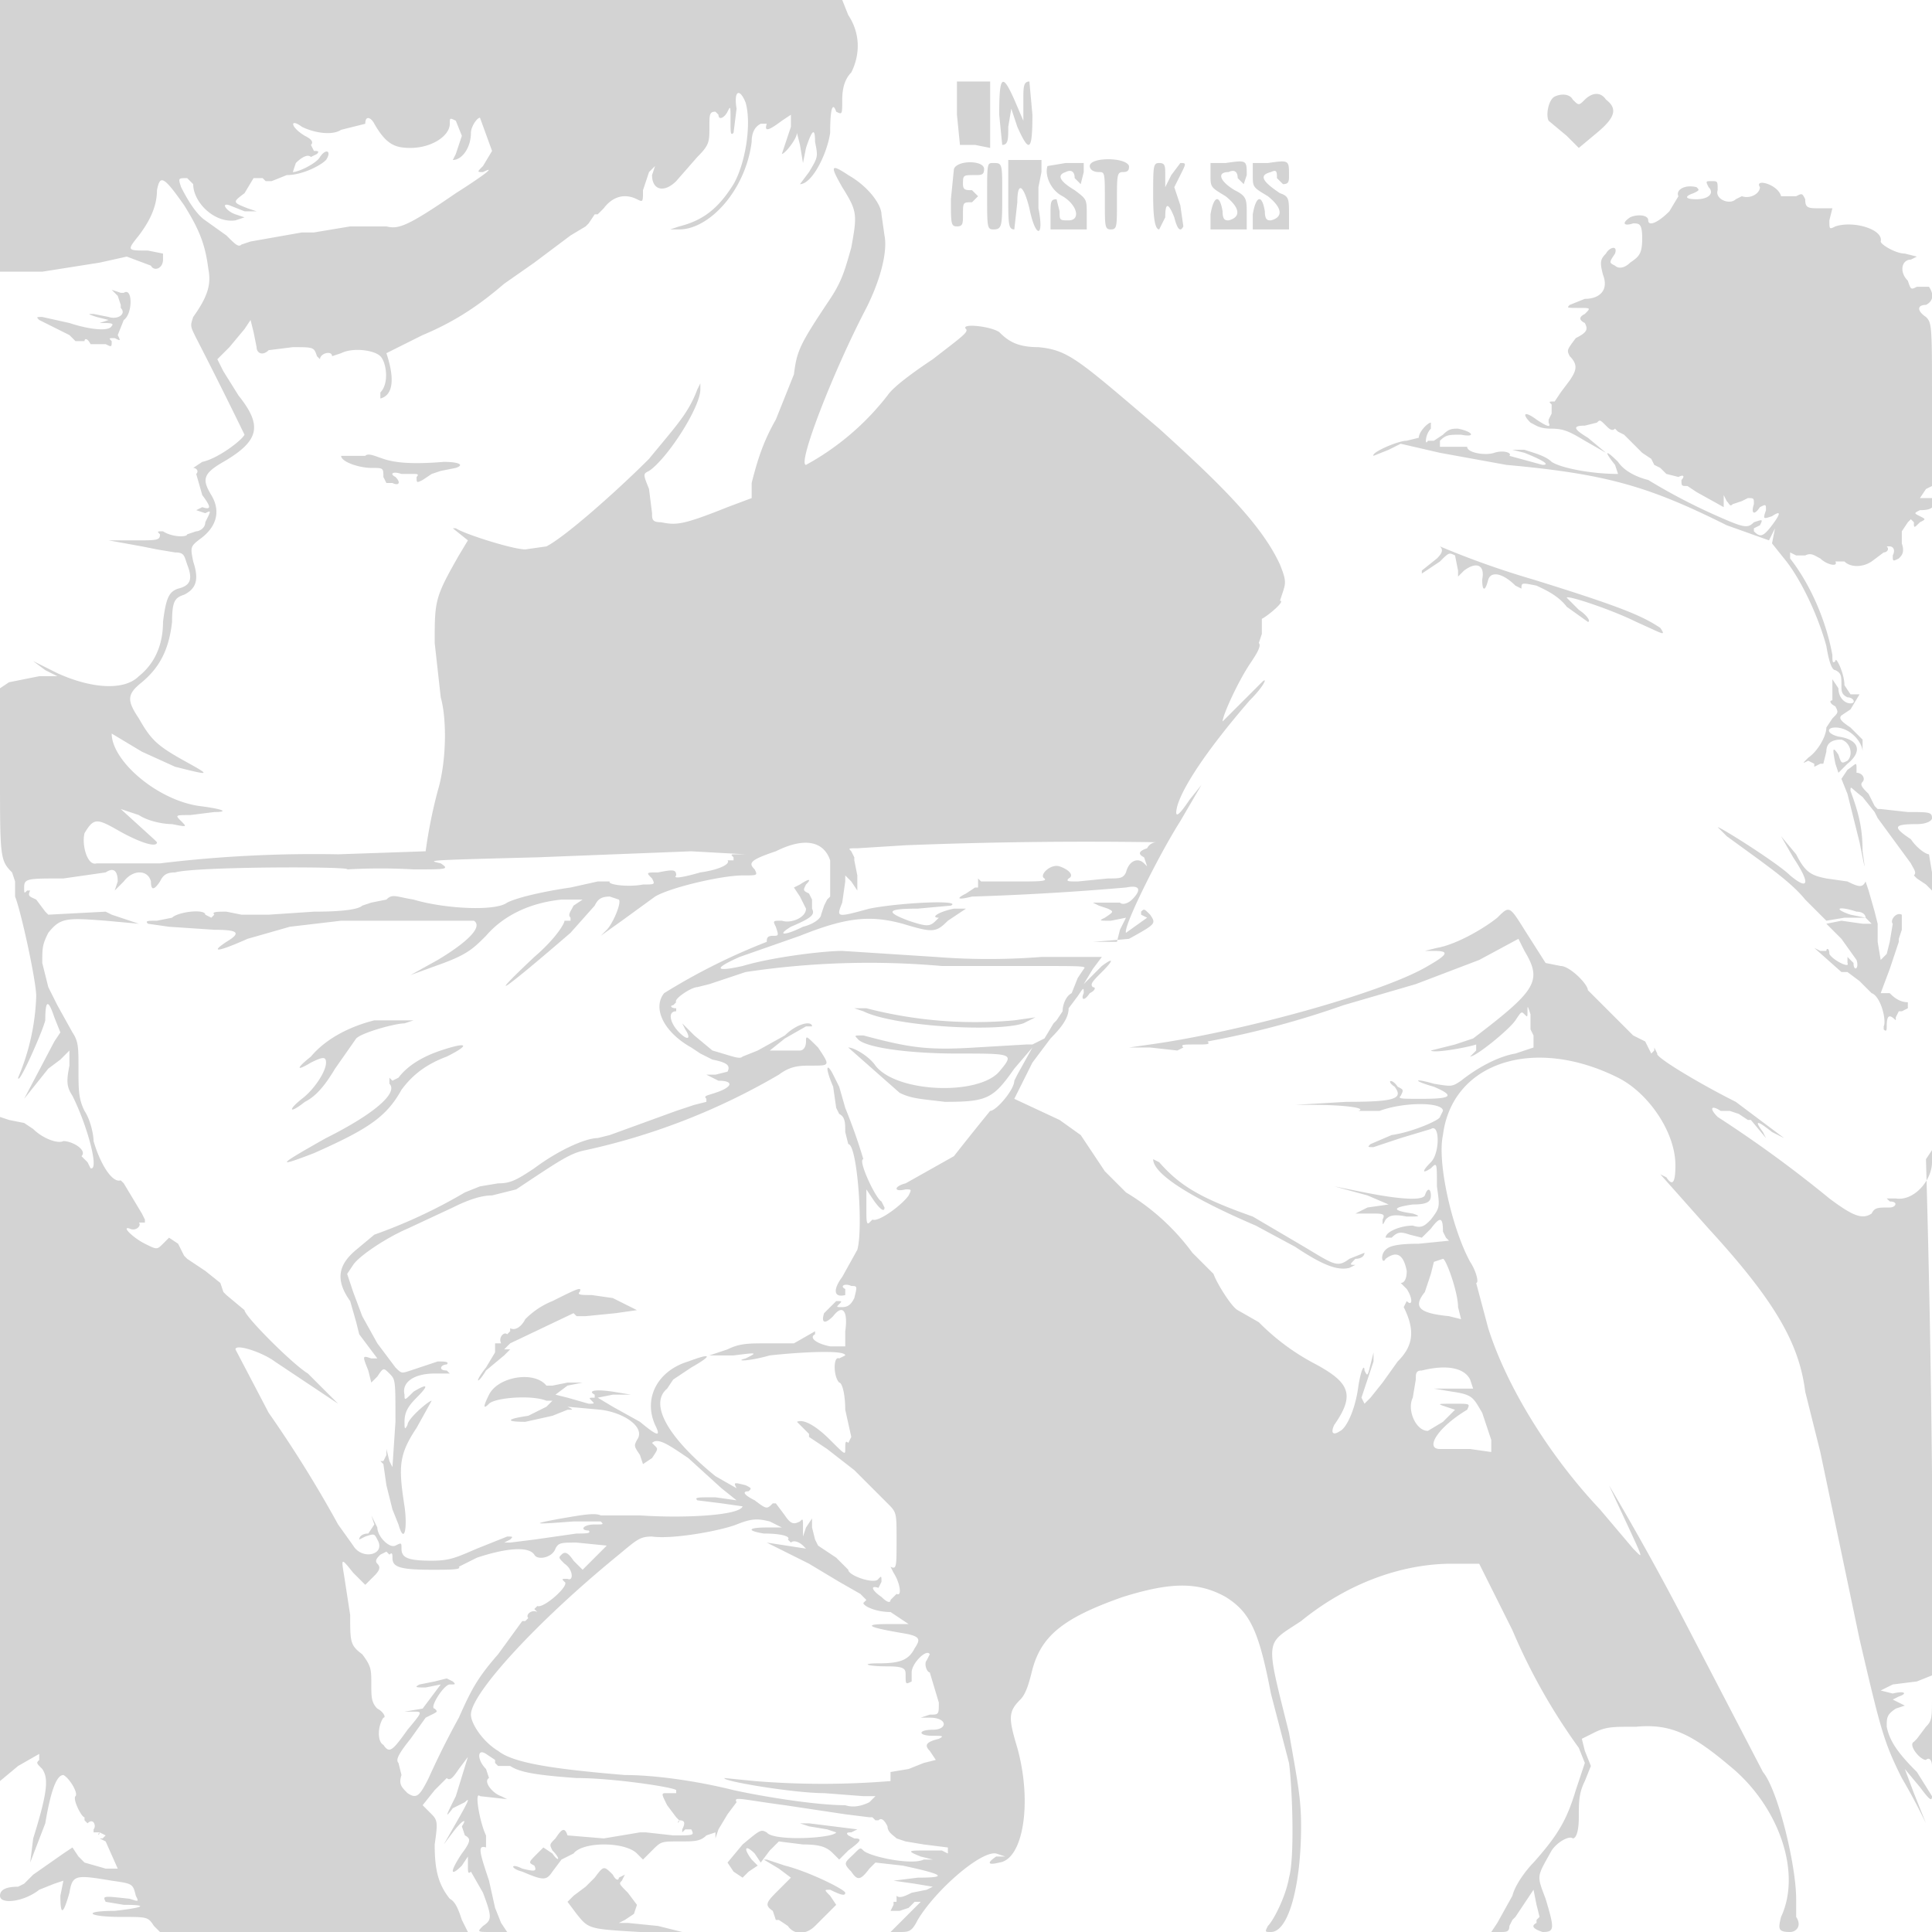 <svg xmlns="http://www.w3.org/2000/svg" width="640" height="640" viewBox="0 0 640 640" preserveAspectRatio="none"><path d="M0 45v45h14l19-3 9-2 8 3c1 2 4 1 4-2v-2l-5-1c-7 0-7 0-3-5 3-4 6-9 6-15 1-5 2-5 9 5 5 8 7 13 8 21 1 5 0 9-5 16-1 3-1 3 1 7a1582 1582 0 0116 32c-1 2-9 8-14 9l-3 2c1 0 2 1 1 2l2 7c3 4 3 5 0 4l-2 1 3 1c2-1 2-1 0 3 0 2-2 3-3 3l-3 1c0 1-5 1-8-1-2 0-2 0-1 1 0 2-1 2-8 2h-9l11 2 5 1 6 1c3 0 3 1 4 4 2 5 1 7-3 8-3 1-4 3-5 11 0 8-3 14-8 18-5 5-16 4-27-1l-8-4 4 3 4 2h-6l-10 2-3 2v28c0 28 0 29 4 33l1 3v5c2 5 7 28 7 33a75 75 0 01-6 27c0 3 8-15 9-19 0-7 1-7 3-1l2 5-2 3-10 19 4-5 4-5 4-3 3-3v5c-1 5-1 7 1 10 5 10 9 25 6 24l-1-2-1-1-1-1c2-2-3-5-6-5-2 1-7-1-10-4l-3-2-5-1-3-1v220l6-5 7-4v2c-1 1-1 1 1 3 2 3 2 7-3 23l-1 8 5-13c2-12 4-16 6-16 2 1 5 6 4 7s2 7 3 7v1l1 1c2-2 3 1 2 2v1h2c-1 1 0 1 0 0l2 1-1 1h-1l2 1 4 9h-4l-7-2-2-2-2-3-3 2-10 7-3 3-2 1c-4 0-6 1-6 3 0 3 8 2 13-2l5-2 3-1-1 5c0 7 1 6 3-1 1-6 2-6 14-4 7 1 7 1 8 5 1 2 1 2-2 1-9-1-9-1-8 1l6 1c9 0 6 1-3 2-11 0-9 2 2 2 9 0 9 0 11 3l2 2h102l-2-4c-1-3-2-6-4-7-4-5-5-10-5-18 1-7 1-8-1-10l-3-3 4-5 4-4c1 1 2 0 4-3l3-4-4 13c-3 6-4 8-1 4l2-1 2-1c2-2 1 0-3 7l-4 7 3-4c3-4 5-5 3-2l1 3c2 1 2 2-1 6-4 6-4 8 0 4l2-3v3c0 2 0 3 1 2l4 7c3 8 3 9 0 11-2 2-2 2 3 2h5l-2-3-2-5-2-9c-3-9-4-12-1-11v-4c-2-4-4-15-2-13l9 1-2-1c-3-1-6-5-4-6l-1-3c-3-3-3-7 0-5l3 2v1l1 1h4c3 2 8 3 22 4 12 0 32 3 33 4v1h-3c-2 0-2 0 0 4l3 4 1 1c-1 1 0 1 0 0 2 0 2 1 1 3v1l1-1h2c1 2 1 2-6 2l-9-1h-2l-12 2-12-1c-1-3-2-2-4 1-2 2-2 2-1 4 3 3 2 4 0 1l-3-2-2 2c-3 3-3 3-1 4 1 2 0 2-4 1-4-2-4 0 0 1 7 3 8 3 10 0l3-4 4-2c3-4 17-4 21 0l2 2 3-3c3-3 3-3 9-3 5 0 7 0 9-2l3-1v2l1-3 3-5 3-4c-1-2 1-1 16 1l20 3 8 1h1l1 1h1c1-1 2 0 3 2 0 2 2 3 3 4l3 1 6 1 8 1v2l-2-1h-5c-6 0-7 0-2 2l4 1h-3c-4 2-18-1-20-3-1-1-1-1-3 1-3 3-4 3-1 6 2 3 3 3 6-1l2-2 9 1c14 3 15 4 5 4l-8 1 7 1 6 1-2 1-5 1c-2 1-4 2-5 1v2h-1v1l-1 2h3l3-1 1-1 1-1h2l-8 8-2 2h3c3 0 4 0 6-4 6-10 21-23 26-22l3 1h-3c-3 2-3 3 1 2 8-1 11-20 6-38-3-10-3-12 1-16 2-2 3-6 4-10 3-11 10-17 30-24 16-5 25-5 34 0 8 5 11 11 15 32l6 23c1 7 2 31 0 38-1 6-5 14-7 16-1 2-1 2 1 2 6 0 10-16 10-35 0-9-1-14-4-31-8-32-8-29 4-37 16-13 34-19 50-19h9l11 22a198 198 0 0022 39l2 5-3 9c-3 10-6 15-14 24-2 2-6 7-7 11l-5 9-2 3h3c2 0 3 0 3-2l1-2 1-1 6-9 1 5 1 4-1 1v1c-2 1-1 2 2 3 4 0 4-1 1-11-3-8-3-7 2-16 2-3 6-5 7-4 1 0 2-2 2-7s0-8 2-12l2-5-2-5-1-4 4-2c4-2 6-2 14-2 11-1 18 2 31 13 16 13 24 35 17 50-1 4-1 5 3 5 2 0 4-2 2-5v-6c0-11-6-36-11-42l-26-50a956 956 0 00-25-45c12 26 12 25 8 21l-11-13c-17-18-31-41-37-60l-4-15c1 0 0-4-2-7-6-11-11-33-9-42 3-24 30-33 58-19 10 5 19 18 19 29 0 6-1 7-3 4l-2-1 16 18c22 24 30 38 32 54l5 20 13 62c7 30 8 34 14 46a206 206 0 018 15l-4-10-3-8 5 6c3 4 4 5 4 3l-5-8c-6-6-9-10-10-15 0-3 0-4 3-6l3-1-2-1-2-1 2-1c3-1 2-2-2-1l-4-1 4-2 8-1 5-2v7c0 7 0 8-2 10l-3 4-1 1c-2 1 2 6 4 6 1-1 2 0 2 2v4a5343 5343 0 00-2-205l2-3v4c0 6-6 13-12 12h-3l1 1c3 0 2 2 0 2-4 0-5 0-6 2-3 2-6 1-14-5a407 407 0 00-37-27c-3-3-2-4 1-2h3l3 1 3 2h1l5 6-1-2c-3-4-2-4 3 0l4 2-16-12c-12-6-27-15-26-16l-1-2v1l-1 1-1-2-1-2-4-2c-1 1-1 1 0 0l-1-1c-1 1-1 1 0 0l-3-3-11-11c0-2-6-8-9-8l-5-1-7-11c-5-8-5-8-9-4-5 4-14 9-20 10l-4 1h3c5 0 5 1-2 5-15 9-63 22-92 26l-7 1h7l9 1 2-1c-1-1 0-1 4-1s5 0 4-1a295 295 0 0045-12l24-7 21-8 13-7 2 4c6 10 4 13-17 29l-6 2-8 2c1 1 12-1 15-2v2l-2 2c2 0 13-9 15-12s2-3 3-2 1 1 1-1 0-2 1 1v5l1 2v4l-6 2c-6 1-13 5-18 9-3 2-3 2-9 1-7-2-7-1 0 1 7 3 6 4-4 4-7 0-8 0-7-1 1-2 1-2-1-3-2-3-4-2-1 0 3 4 0 5-16 5l-17 1h6c10 0 18 1 15 2h7c8-3 21-3 21 0l-1 2c0 1-9 5-16 6l-7 3c-1 1-1 1 1 1l9-3 10-3c3-2 3 8 0 11s-3 4 0 2c2-2 2-2 2 6 1 7 1 7-2 11-2 2-3 3-6 2-4 0-9 2-9 4h2c2-2 3-2 6-1l4 1 3-3c3-4 4-4 4 1l1 2 1 1-10 1c-8 0-10 1-11 2-2 2-1 5 0 3 4-3 6-1 7 4 0 3-1 4-2 4l2 2c2 3 2 6 0 4l-1 2c4 8 3 13-2 18l-5 7-4 5-2 2-1-2 2-6 2-6v-3l-1 4c-1 4-1 4-2 2 0-2-1-1-2 5-1 8-4 14-6 15-3 2-3 0-2-2 7-10 5-14-6-20a75 75 0 01-19-14l-7-4c-2-1-7-9-8-12l-4-4-3-3a75 75 0 00-22-20l-7-7-8-12-7-5-15-7 2-4 4-8 6-8c4-4 6-7 6-10l3-4c2-3 2-3 2-1-1 2 0 3 2 0 2-1 2-2 1-2-1-1 0-2 3-5 4-4 4-5 0-2l-4 4-2 2 3-5 3-4h-20a223 223 0 01-35 0l-31-2c-6 0-23 2-33 5-9 2-10 1-1-3l20-7c15-6 23-7 34-4 10 3 11 3 15-1l6-4h-4c-5 1-8 3-5 3l-1 1c-2 2-3 2-9 0-8-3-7-4 3-4l11-1c4-2-17-1-27 1-11 3-11 3-9-2l1-7v-2l2 2 2 3v-5l-1-5v-1l-1-2c-1-1-1-1 2-1l16-1a1530 1530 0 0183-1s-2 0-3 2c-3 1-3 2-1 3l1 3-1-1c-2-2-5-1-6 3-1 2-2 2-6 2l-10 1c-3 0-4 0-3-1 2-1 0-3-3-4s-7 3-5 4c1 1-2 1-10 1h-11l-1-1v3h-1l-3 2c-4 2-2 2 2 1a925 925 0 0051-3c5-1 5 1 2 4-1 1-3 2-4 1h-9l2 1 3 1c2 1 2 1-1 3-2 1-2 1 2 1l5-1-2 4-1 4h-8a644 644 0 0012-1c9-5 9-5 7-8-2-2-2-2-3-1v1l2 1-7 5c-1-2 11-26 18-37l7-12-4 5c-4 6-5 6-4 2 2-7 11-20 24-35 5-5 6-8 4-6l-7 7-6 6c0-2 5-13 9-19 2-3 4-6 3-7l1-3v-5c2-1 8-6 6-6l1-3c1-3 1-4-1-9-6-13-19-26-40-45-27-23-30-26-40-27-7 0-10-2-13-5-3-2-13-3-11-1 1 1-2 3-11 10-6 4-13 9-15 12a87 87 0 01-27 23c-3 0 9-31 20-52 5-10 7-19 6-24l-1-7c0-3-4-9-11-13-6-4-6-3-2 4 5 8 5 9 3 20-2 7-3 11-7 17-10 15-11 17-12 25l-6 15c-4 7-6 13-8 21v5l-8 3c-15 6-17 6-22 5-3 0-3-1-3-3l-1-8c-2-5-2-5 0-6 6-4 17-21 17-27v-2l-1 2c-3 8-7 12-16 23-11 11-28 26-34 29l-7 1c-4 0-20-5-23-7h-1l5 4-3 5c-8 14-8 15-8 29l2 18c2 7 2 21-1 31a163 163 0 00-4 20l-29 1a425 425 0 00-59 3H32c-3 1-5-6-4-10 3-5 4-5 11-1s13 6 13 4l-1-1-11-10 6 2c3 2 8 3 11 3 5 1 5 1 3-1s-2-2 3-2l8-1c5 0 3-1-5-2-14-2-29-15-29-24l10 6 11 5c12 3 12 3 3-2s-11-7-15-14c-4-6-4-8 1-12 6-5 9-11 10-20 0-7 1-8 4-9 4-2 5-5 3-11-1-5-1-5 3-8 5-4 6-9 3-14s-3-7 4-11c12-7 13-12 5-22l-5-8-2-4 4-4 5-6 2-3 1 4 1 5c0 2 2 3 4 1l8-1c7 0 7 0 8 3l1 1c0-2 4-3 4-1l3-1c4-2 11-1 13 1s3 9 0 12v2c4-1 5-6 2-15l12-6c12-5 20-11 27-17l10-7 12-9 5-3 1-1 2-3h1l2-2c3-4 7-5 11-3 2 1 2 1 2-3l2-6 2-2-1 3c0 5 4 6 8 2l7-8c4-4 4-5 4-10 0-4 0-5 2-5l1 1c0 2 2 1 3-1s1-2 1 3c0 4 0 5 1 4l1-8c-1-6 1-7 3-2 2 7 0 20-4 27-5 8-10 12-18 14l-3 1h3c10 0 22-13 24-29 0-3 1-5 3-6h2c-1 3 1 2 5-1l3-2v4l-2 6-1 3c1 0 5-5 5-7l1 4 1 6 1-5c2-6 3-7 3-2 1 5 1 5-2 10l-3 4c4 0 9-10 10-17 0-9 1-10 2-7 2 1 2 1 2-4 0-4 1-7 3-9 3-6 3-13-1-19l-2-5H0v45m317-7l1 10h5l5 1V27h-11v11m14 0l1 10c2 0 2-2 2-6l1-6 2 6c4 9 5 8 5-4l-1-11c-2 0-2 2-2 6v7l-3-7c-4-9-5-8-5 5m184-6c-2 1-3 6-2 8l6 5 4 4 6-5c6-5 7-8 3-11-2-3-5-2-7 0s-2 2-4 0c-1-2-4-2-6-1m-394 9l-4 1-4 1c-3 2-9 1-13-1-4-3-4 0 1 3 2 1 3 2 2 3l1 2c1 0 2 0 1 1l-2 1c-1-1-3 0-5 2l-1 3c2 0 8-3 9-5 2-3 4-2 2 1-2 2-8 5-13 5l-5 2h-2l-1-1h-3l-3 5c-4 3-4 3 1 5l3 1h-4l-5-2c-3-1-1 2 2 3l3 1-3 1c-7 1-14-6-14-12l-2-2c-3 0-3 0-2 3 2 4 5 9 8 11l7 5c3 3 4 4 5 3l3-1 17-3h4l12-2h12c4 1 7 0 23-11 11-7 13-9 9-7-2 0-2 0 0-2l3-5-4-11c-1 0-3 3-3 5 0 5-3 9-6 9l1-2 2-6-2-5c-2-1-2-1-2 1 0 4-6 8-13 8-5 0-8-1-12-8-1-2-3-3-3 0m213 24c0 9 0 11 2 11l1-9c0-7 2-6 4 2 2 10 5 10 3 0v-7l1-5v-4h-11v12m13-10c-1 3 1 8 5 10 5 3 6 8 2 8-3 0-3 0-3-3l-1-4c-2 0-2 1-2 5v5h12v-5c0-5 0-5-4-8-5-3-6-5-3-6 2-1 3 0 3 2l2 2 1-4v-3h-6l-6 1m14 0c0 1 1 2 3 2s2 0 2 10c0 8 0 9 2 9s2-1 2-9c0-9 0-10 2-10s2-1 2-2c-1-3-13-3-13 0m45-1h-5v4c0 4 0 4 5 7 5 4 5 7 1 8-1 0-2 0-2-3-1-6-3-5-4 1v5h12v-5c0-5 0-6-4-8-5-3-6-6-2-6 2-1 3 0 3 2l2 2 1-3c0-5 0-5-7-4m14 0h-5v4c0 4 0 4 5 7 5 4 5 7 1 8-1 0-2 0-2-3-1-6-3-5-4 1v5h12v-5c0-5 0-6-3-7-6-4-7-6-3-7 2-1 2 0 2 2l2 2c2 0 2-1 2-3 0-5 0-5-7-4m-104 2l-1 10c0 8 0 9 2 9s2-1 2-4c0-4 0-4 3-4l2-2-2-2c-2 0-3 0-3-2 0-3 0-3 4-3 2 0 3 0 3-2 0-3-9-3-10 0m11 9c0 10 0 11 2 11 3 0 3-1 3-12 0-10 0-10-3-10-2 0-2 0-2 11m55 0c0 9 1 11 2 11l2-4c0-5 1-5 3 0 1 4 2 5 3 3l-1-7-2-6 2-4c2-4 2-4 0-4l-3 4-2 4v-4c0-3 0-4-2-4s-2 1-2 11m184-3c2 2 0 4-4 4s-4-1-1-2c2-1 2-1 1-2-4-1-7 1-6 3l-3 5c-4 4-7 5-7 3s-4-2-6-1c-3 2-2 3 1 2 2 0 3 0 3 5s-1 6-4 8c-2 2-4 2-5 1-2-1-2-1 0-4 1-3-2-2-3 0-2 2-2 3-1 7 2 5-1 8-6 8l-5 2c-1 1-1 1 3 1s4 0 2 2c-2 1-2 2 0 3 1 2 1 3-3 5-3 4-3 4-2 6 3 3 2 5 0 8l-3 4-2 3c-2 0-2 0-1 1v3l-1 2v1c1 2-1 1-4-1-4-3-5-2-2 1 2 1 3 2 7 2s6 1 11 4l7 4-6-5c-5-3-5-4-1-4l4-1c1-1 1-1 3 1 1 1 2 2 3 1l1 1 2 1 2 2 2 2 2 2 3 2 1 2 2 1 2 2 4 1c2-1 2 0 1 1 0 2 0 2 2 2l3 2 9 5v-4l1 2c1 1 1 2 2 1l3-1 2-1c2 0 2 0 2 2-1 3 0 4 2 1 2-1 2-1 2 1-1 3-1 3 2 2 3-2 3-1 0 3s-4 4-6 2v-1l2-1c1-2 1-2-2-1-2 2-3 2-12-2a195 195 0 01-23-12c-4-1-8-3-10-6-4-4-5-4-1 1l1 3c-9 0-19-2-22-4-2-2-6-3-9-4h-4l4 1c5 2 9 4 6 4l-11-3c1-1-2-2-5-1s-9 0-9-2h-9v-2c2-2 3-2 7-2 5 1 4-1-1-2-2 0-3 0-5 2l-3 2h-2c-1 2-1-2 1-4v-2c-1 0-4 3-4 5l-4 1c-3 0-12 4-11 5l5-2 4-2 13 3 22 4c33 3 47 7 73 20l14 5 2-4-1 5 4 5c5 6 11 18 14 29 1 6 2 8 3 8 2 1 2 2 2 5 0 2 0 3 2 4 2 0 3 2 1 2s-4-2-4-5l-2-3v7c-1 0-1 1 1 2 1 2 1 2-1 4l-2 3c0 3-3 8-6 10-2 2-2 2 0 1l2 1v1l2-1h1l1-4c0-3 2-4 5-4 3 1 4 5 2 7-2 1-2 1-3-2-2-3-2-2-1 3l1 3 3-3c5-4 4-8-3-9-4-1-4-3-1-3 5 0 9 5 9 8v-4l-4-4c-3-2-4-3-3-4l3-2 3-5h-3l-2-3c0-4-3-10-3-8-1 1-1 0-1-2-2-11-7-23-14-32v-2l2 1h3c2-1 3 0 5 1 2 2 6 3 5 1h3c2 2 6 2 9 0l4-3c1 0 2-1 1-2h1c1 0 2 1 1 3 0 2 0 2 2 1 1-1 2-2 1-5v-4l2-3 1-1 1 1c0 2 0 2 2 0 2-1 2-1 0-2s-2-1 0-2c4 0 5-1 5-4h-5l2-3 2-1v-27c0-26 0-27-2-29-3-2-3-4 0-4 2-1 3-3 1-6h-4c-2 1-2 1-3-2-3-3-2-7 1-7l2-1-4-1c-3 0-8-3-8-4 1-4-9-7-15-5-2 1-2 1-2-2l1-4h-4c-4 0-5 0-5-3-1-2-1-2-3-1h-5c-1-4-9-6-7-3 0 2-3 4-6 3l-2 1c-2 2-7 0-6-3 0-3 0-3-2-3s-2 0-1 2M39 98l1 3v1c2 2-1 4-4 3l-5-1c-2 0-2 0 1 1l4 1-3 1h1c2 0 4 0 3 1-1 2-8 1-14-1l-9-2c-2 0-2 0-1 1l4 2 2 1 4 2 2 2h3c0-1 1-1 2 1h5c2 1 2 1 2-1-1-1-1-1 1-1 2 1 2 1 1-1l2-5c3-2 3-11 0-9h-1l-3-1 2 2m74 53c0 2 6 4 10 4s4 0 4 3l1 2h2c2 1 3 0 1-2-2-1-1-2 2-1h4c1 0 2 0 1 1 0 2 0 2 2 1l3-2 3-1 5-1c3-1 1-2-4-2-12 1-17 0-20-1s-5-2-6-1h-8m364 30c1 1 1 2-1 4l-5 4v1l6-4c3-3 3-3 5-2l1 5v2l2-2c4-3 7-2 6 3 0 4 1 4 2 0 1-3 5-2 9 2l2 1c0-2 0-2 5-1 2 1 7 3 10 7l7 5c1 0 0-2-3-4l-4-4c0-1 15 4 23 8 9 4 10 5 8 2-6-4-13-7-42-16a285 285 0 01-31-11m135 74l-2 3 2 5 4 16c2 10 2 10 1 3 0-7-1-12-4-20 0-2 0-1 4 2l4 5 1 2 11 15c1 2 2 3 1 4l1 1 3 2 2 2v-6l-1-6c-1 0-4-2-6-5-6-4-6-5 2-5 3 0 5-1 5-2 0-2-1-2-8-2l-9-1h-1l-1-1-2-4c-2-2-3-3-2-4s0-3-2-3v-1c0-3 0-2-3 0m-40 22l11 8c4 3 11 8 15 13l7 7 6-1h7l-5-1c-6-2-4-3 2-1 2 0 3 1 3 2l1 1 1 1h-3l-7-1-5 1 5 5 5 7c1 3-1 4-1 1l-2-2v2c1 2-5-1-6-3 0-2-1-2-1-1h-2l-2-1 9 8h2l4 3 4 4c3 1 5 9 4 11v1c1 1 1 0 1-1 0-4 1-4 3-2v-1l1-2h1l2-1a1503 1503 0 000-2c-3 0-5-2-6-3h-3l3-8 3-9v-1l1-3v-5c-2-1-4 2-3 3l-1 6-1 4-1 1-1 1-1-6v-6l-1-4-2-7-1-3c-1 2-2 2-6 0l-7-1c-5-1-7-2-10-8l-5-6 4 7c6 9 5 11-1 6-4-4-23-16-24-16l3 3m-315 5c-9 3-9 4-7 6 1 2 1 2-4 2-7 0-24 4-29 7l-11 8-7 5 2-2c2-2 5-9 4-10l-3-1c-3 0-4 1-5 3l-8 9c-22 19-29 24-12 8 7-6 10-11 10-12h2v-1c-1-1 0-2 1-4l3-2h-7c-10 1-19 5-25 12-4 4-6 6-14 9l-11 4 9-5c10-6 15-11 12-13h-44l-17 2-14 4c-9 4-13 5-7 1 5-3 4-4-4-4l-15-1-7-1c-1-1 0-1 3-1l5-1c2-2 11-3 11-1l2 1 1-1c-1-1 1-1 4-1l5 1h9l15-1c11 0 15-1 16-2l3-1 5-1c2-2 3-1 9 0 10 3 27 4 31 1 4-2 14-4 21-5l9-2h4c-1 1 6 2 11 1 4 0 4 0 3-2-2-2-2-2 2-2 5-1 6-1 6 1-1 1 1 1 8-1 7-1 10-3 9-4h2v-1c-1-1-1-1 1-1h3l-18-1-51 2c-39 1-36 1-32 2 3 2 2 2-9 2a192 192 0 00-22 0c2-1-50-1-57 1-3 0-4 1-5 3-2 3-3 3-3 0-1-4-6-4-9 0l-3 3 1-3c0-3-1-5-4-3l-14 2c-12 0-13 0-13 3 0 2 0 2 1 1h1c-1 2 0 2 2 3l3 4 1 1 19-1 2 1 9 3-11-1c-13-1-15-1-19 4-2 4-2 5-2 10l2 8 3 6 5 9c2 3 2 5 2 12s0 10 2 14c2 3 3 8 3 10 2 7 6 14 9 13l1 1 3 5 3 5 1 2v1h-2c1 1-1 3-3 2-3-1 1 3 5 5s4 2 6 0l2-2 3 2 2 4 1 1 6 4 5 4 1 3 1 1 6 5c0 2 16 18 21 21l10 10-21-14c-4-3-13-6-13-4l11 21a403 403 0 0123 37l5 7c3 5 11 3 8-2-1-2-1-2-4-1l-2 1c0-1 1-2 3-2l2-3-1-3 2 4c0 3 4 7 6 6s2-1 2 1c0 3 2 4 10 4 6 0 8-1 15-4l10-4c2 0 2 0 1 1l-2 1h2l8-1 14-2c3 0 5 0 4-1-3 0-2-2 2-2 3 0 3 0 2-1h-9c-13 1-15 1-4-1 6-1 11-2 13-1h13c15 1 33 0 34-3l-7-1-8-1c-1-1 0-1 6-1l7 1-5-4-11-10c-6-4-10-7-12-5l1 1c1 1 1 1-1 4l-3 2-1-3c-2-3-2-3-1-5 3-4-4-9-12-10l-11-1c2 1 2 1 0 1l-5 2-9 2c-7 0-6-1 1-2l6-3 2-2h-2c-5-2-17-1-19 1s-2 1 0-3c3-6 15-8 19-3h2l5-1h5l-5 1-4 3 4 1 7 2c2 0 2 0 1-1s-1-1 1-1v-1c-2-1-1-2 6-1l6 1h-6l-5 1 5 3 9 5c6 5 7 5 5 1-4-9 1-18 11-21 8-3 8-2 1 2l-6 4-2 3c-6 5 0 16 16 29l7 4c-1-2-1-2 3-1 2 1 2 1 1 2-2 0-2 1 2 3 4 3 4 3 6 1h1l3 4c2 3 3 3 5 2 1-1 1-1 1 2v3l1-3 2-3v3l1 4 1 2 6 4 4 4c0 2 9 5 10 3 1-1 1-1 1 1l-1 2c-3-1-2 1 1 3 2 2 3 2 3 1l2-2c2 1 1-4-1-7l-1-2c2 1 2 0 2-9s0-9-3-12l-6-6-5-5-9-7-6-4v-1l-2-2-2-2c2-1 6 1 11 6s5 5 5 3 0-3 1-2l1-2-2-9c0-5-1-9-2-9-2-2-2-9 0-8l2-1c0-2-16-1-25 0-7 2-12 2-8 1 4-2 4-2-4-1h-8l6-2c4-2 7-2 13-2h9l7-4v1c-2 1 0 3 5 4h5v-5c1-7-1-9-4-5-3 3-4 2-3-1l4-4c2 0 2 0 1 1s-1 1 1 1 3-1 4-3c1-4 1-4-1-4-2-1-4 0-2 1v2c-4 1-4-2-1-6l5-9c2-7 0-35-3-35l-1-4c0-3 0-5-2-6l-1-2-1-7c-3-7-2-8 0-4l2 4 2 7a185 185 0 016 17c-2 0 4 13 6 14l1 2c0 2-2 0-4-3l-2-3v7c0 3 0 5 1 4l1-1c2 1 10-5 12-8 1-2 1-2-1-2-4 1-4-1 0-2l16-9a963 963 0 0112-15c2 0 8-7 8-10l1-2 5-9-6 7c-7 10-9 11-23 11-8-1-11-1-15-3l-17-15c2 0 7 3 9 6 7 9 34 10 41 2 5-6 5-6-14-6-16 0-31-2-33-5-1-1-1-1 2-1 15 4 21 5 37 4l17-1h2l4-2 3-5 1-1 2-3c0-2 1-5 3-6l2-5 2-3c1-1 0-1-17-1h-30a275 275 0 00-65 2l-12 4-4 1c-2 0-8 4-7 5l-1 1c-1 0-1 1 1 1v1c-3 0-2 4 1 7s4 2 2-1l-1-2 4 4 6 5c7 2 9 3 10 2l5-2 9-5c4-4 9-5 9-3h-2l-7 4-5 4h10c1 0 2-1 2-3s0-2 4 2c4 6 4 6-2 6-4 0-7 0-11 3a219 219 0 01-64 25c-5 1-8 3-23 13l-8 2c-3 0-7 1-13 4l-15 7c-7 3-16 9-18 12l-2 3 2 6 3 8 5 9 6 8c2 2 2 2 5 1l9-3c2 0 4 0 3 1-2 0-3 2 0 2l1 1h-5c-7 0-11 3-10 7 0 2 0 2 3-1 5-3 5-2 1 2-3 3-4 5-4 8 0 2 0 3 1 1 0-2 7-8 8-8l-5 9c-6 9-6 13-4 26 1 7 0 13-2 6l-2-5-2-8-1-7-1-1h1l1-2v-2l1 4 1 2 1-15c0-14 0-14-2-16s-2-2-4 1l-2 2-1-4c-2-5-2-5 1-4h2l-6-8-1-4-2-7c-5-7-4-12 2-17l6-5a173 173 0 0030-14l5-2 6-1c4 0 6-1 12-5 8-6 17-10 21-10l4-1 22-8 6-2 4-1v-1c-1-1 0-1 3-2 6-2 6-4 1-4l-4-2h3l4-1c1-2 0-3-5-4l-4-2-3-2c-9-5-13-13-9-18a205 205 0 0134-17c0-1 0-2 2-2s2 0 1-3c-1-2-1-2 2-2 3 1 8-1 8-4l-2-4-2-3 2-1c3-2 4-2 2 0-1 2-1 2 1 3l1 2v3c1 2 0 3-7 6-5 3-2 3 4 0 4-1 6-3 6-4l1-3 1-2 1-1v-12c-2-6-8-8-18-3m29 53c10 5 44 7 53 4l4-2-7 1a144 144 0 01-49-4h-4l3 1m-162 3c-8 2-16 6-21 12-5 4-5 5 0 2 4-2 5-2 5 0 0 3-4 9-8 12-5 4-4 5 1 1 4-2 7-6 10-11l7-10c2-2 13-5 16-5l3-1h-13m22 10c-6 2-11 5-14 9l-2 1-1-1v2c3 3-5 10-21 18-16 9-17 10-4 5 18-8 24-12 29-21 3-4 7-8 15-11 8-4 7-5-2-2m236 36c0 5 13 13 34 22l13 7c9 6 14 8 18 7l2-1c-2 0-2 0 0-2 2 0 3-1 3-2l-5 2c-4 3-5 2-15-4l-17-10c-17-6-24-10-31-18l-2-1m60 9l11 3 7 3-7 1-4 2h5c4 0 5 0 4 2 0 2 0 2 1 0 1-1 2-2 7-1 4 0 5 0 2-1-7-1-7-2 0-3 5 0 6-1 6-3s-1-3-2 0c-1 2-10 1-20-1l-10-2m33 25l-1 4-2 6c-4 5-2 7 8 8l4 1-1-4c0-5-4-16-5-16l-3 1m-292 13c-5 2-8 5-9 6-1 2-3 4-5 3v1l-1 1c-1-1-3 1-2 3h-2v3l-3 5c-4 5-3 6 0 1l6-5 2-2h-2l2-2 21-10 1 1h3l10-1 7-1-6-3-2-1-7-1c-3 0-5 0-4-1 1-2-1-1-9 3m288 23c-2 0-2 1-2 3l-1 6c-2 4 1 11 5 11l5-3 4-4-3-1c-3-1-3-1 3-1 5 0 5 0 4 2-10 6-14 13-9 13h10l7 1v-4l-3-9c-3-5-3-6-10-7l-6-1h13l-1-3c-2-4-8-5-16-3m-227 51c-5 2-21 5-28 4-4 0-5 1-11 6-27 22-49 46-49 53 0 3 4 9 9 12 5 4 18 6 42 8 10 0 24 2 36 5 9 2 27 5 37 5 3 1 6 0 8-1l2-2h-4l-13-1c-10 0-34-4-33-5l10 1a277 277 0 0045 0v-3l6-1 5-2 4-1-2-3c-2-2-1-3 3-4 2-1 1-1-2-1-5 0-5-2 0-2s5-4-1-4h-3l3-1c3 0 3 0 3-4l-3-10c-1 0-2-3-1-4l1-2c-1-2-6 3-6 6v3c-2 1-2 1-2-2 0-2 0-3-6-3-7 0-9-1-3-1 7 0 10-1 12-5 2-3 2-4-4-5-12-2-13-3-5-3h7l-6-4c-5 0-9-2-9-3l1-1-2-2-7-4-10-6-14-7 13 2-1-1c-1-1-3-2-4-1l-1-1c1-1-2-2-8-2-6-1-5-2 1-2h5l-4-2c-4-1-6-1-11 1m-53 6c-5 0-6 0-7 2-1 3-6 4-7 2-2-3-10-2-19 1l-6 3c1 1-3 1-9 1-11 0-13-1-13-4 0-1 0-2-1-1l-1-1-2 1c-1 1-2 2-1 3s1 2-1 4l-3 3-4-4c-4-5-4-5-3 1l2 13c0 9 0 10 4 13 3 4 3 5 3 10 0 4 0 6 2 8 2 1 3 3 2 3-2 3-2 8 0 9 2 3 3 2 8-5 5-6 5-6 2-6h-3l6-1 6-8-5 1c-3 0-4 0-2-1l5-1 4-1 2 1c1 1 1 1-1 1s-7 8-5 8c1 1 1 1-1 2l-2 1-5 7c-4 5-5 7-4 8l1 4c-1 3 0 4 2 6 3 2 4 1 7-5a278 278 0 0110-20c4-9 6-13 13-21l8-11h1l1-1c-1-1 1-3 3-2l-1-1 1-1c2 1 11-7 9-8-1-1-1-1 1-1 2 1 2-3-1-5-2-2-2-2-1-3s2-1 4 2l3 3 4-4 4-4-10-1m77 94l6 1 3 1c-1 2-21 3-23 0-2-1-2-1-8 4l-5 6 2 3 3 2 2-2 3-2-2-2c-3-4-2-5 1-2l2 3 3-4 3-3 8 1c6 0 8 1 10 3l2 2 3-3c4-3 5-4 2-4l-2-1c-1-1 0-1 1-1l2-1-16-2h-3l3 1m-15 11l5 3 4 3-4 4c-4 4-5 5-2 7l1 3h1l3 2c2 3 6 3 9 0l5-5 2-2-2-3c-2-2-2-2 0-2 4 2 5 2 5 1s-12-7-20-9l-6-2h-1m-56 6l-3 3-4 3-2 2 3 4c4 5 4 5 21 6h14l-8-2-10-1h-3l2-1 3-2 1-3-3-4c-3-3-3-3-2-4l1-2-2 1c0 1-1 1-2-1-3-3-3-3-6 1" fill="#d3d3d3" fill-rule="evenodd"/></svg>
